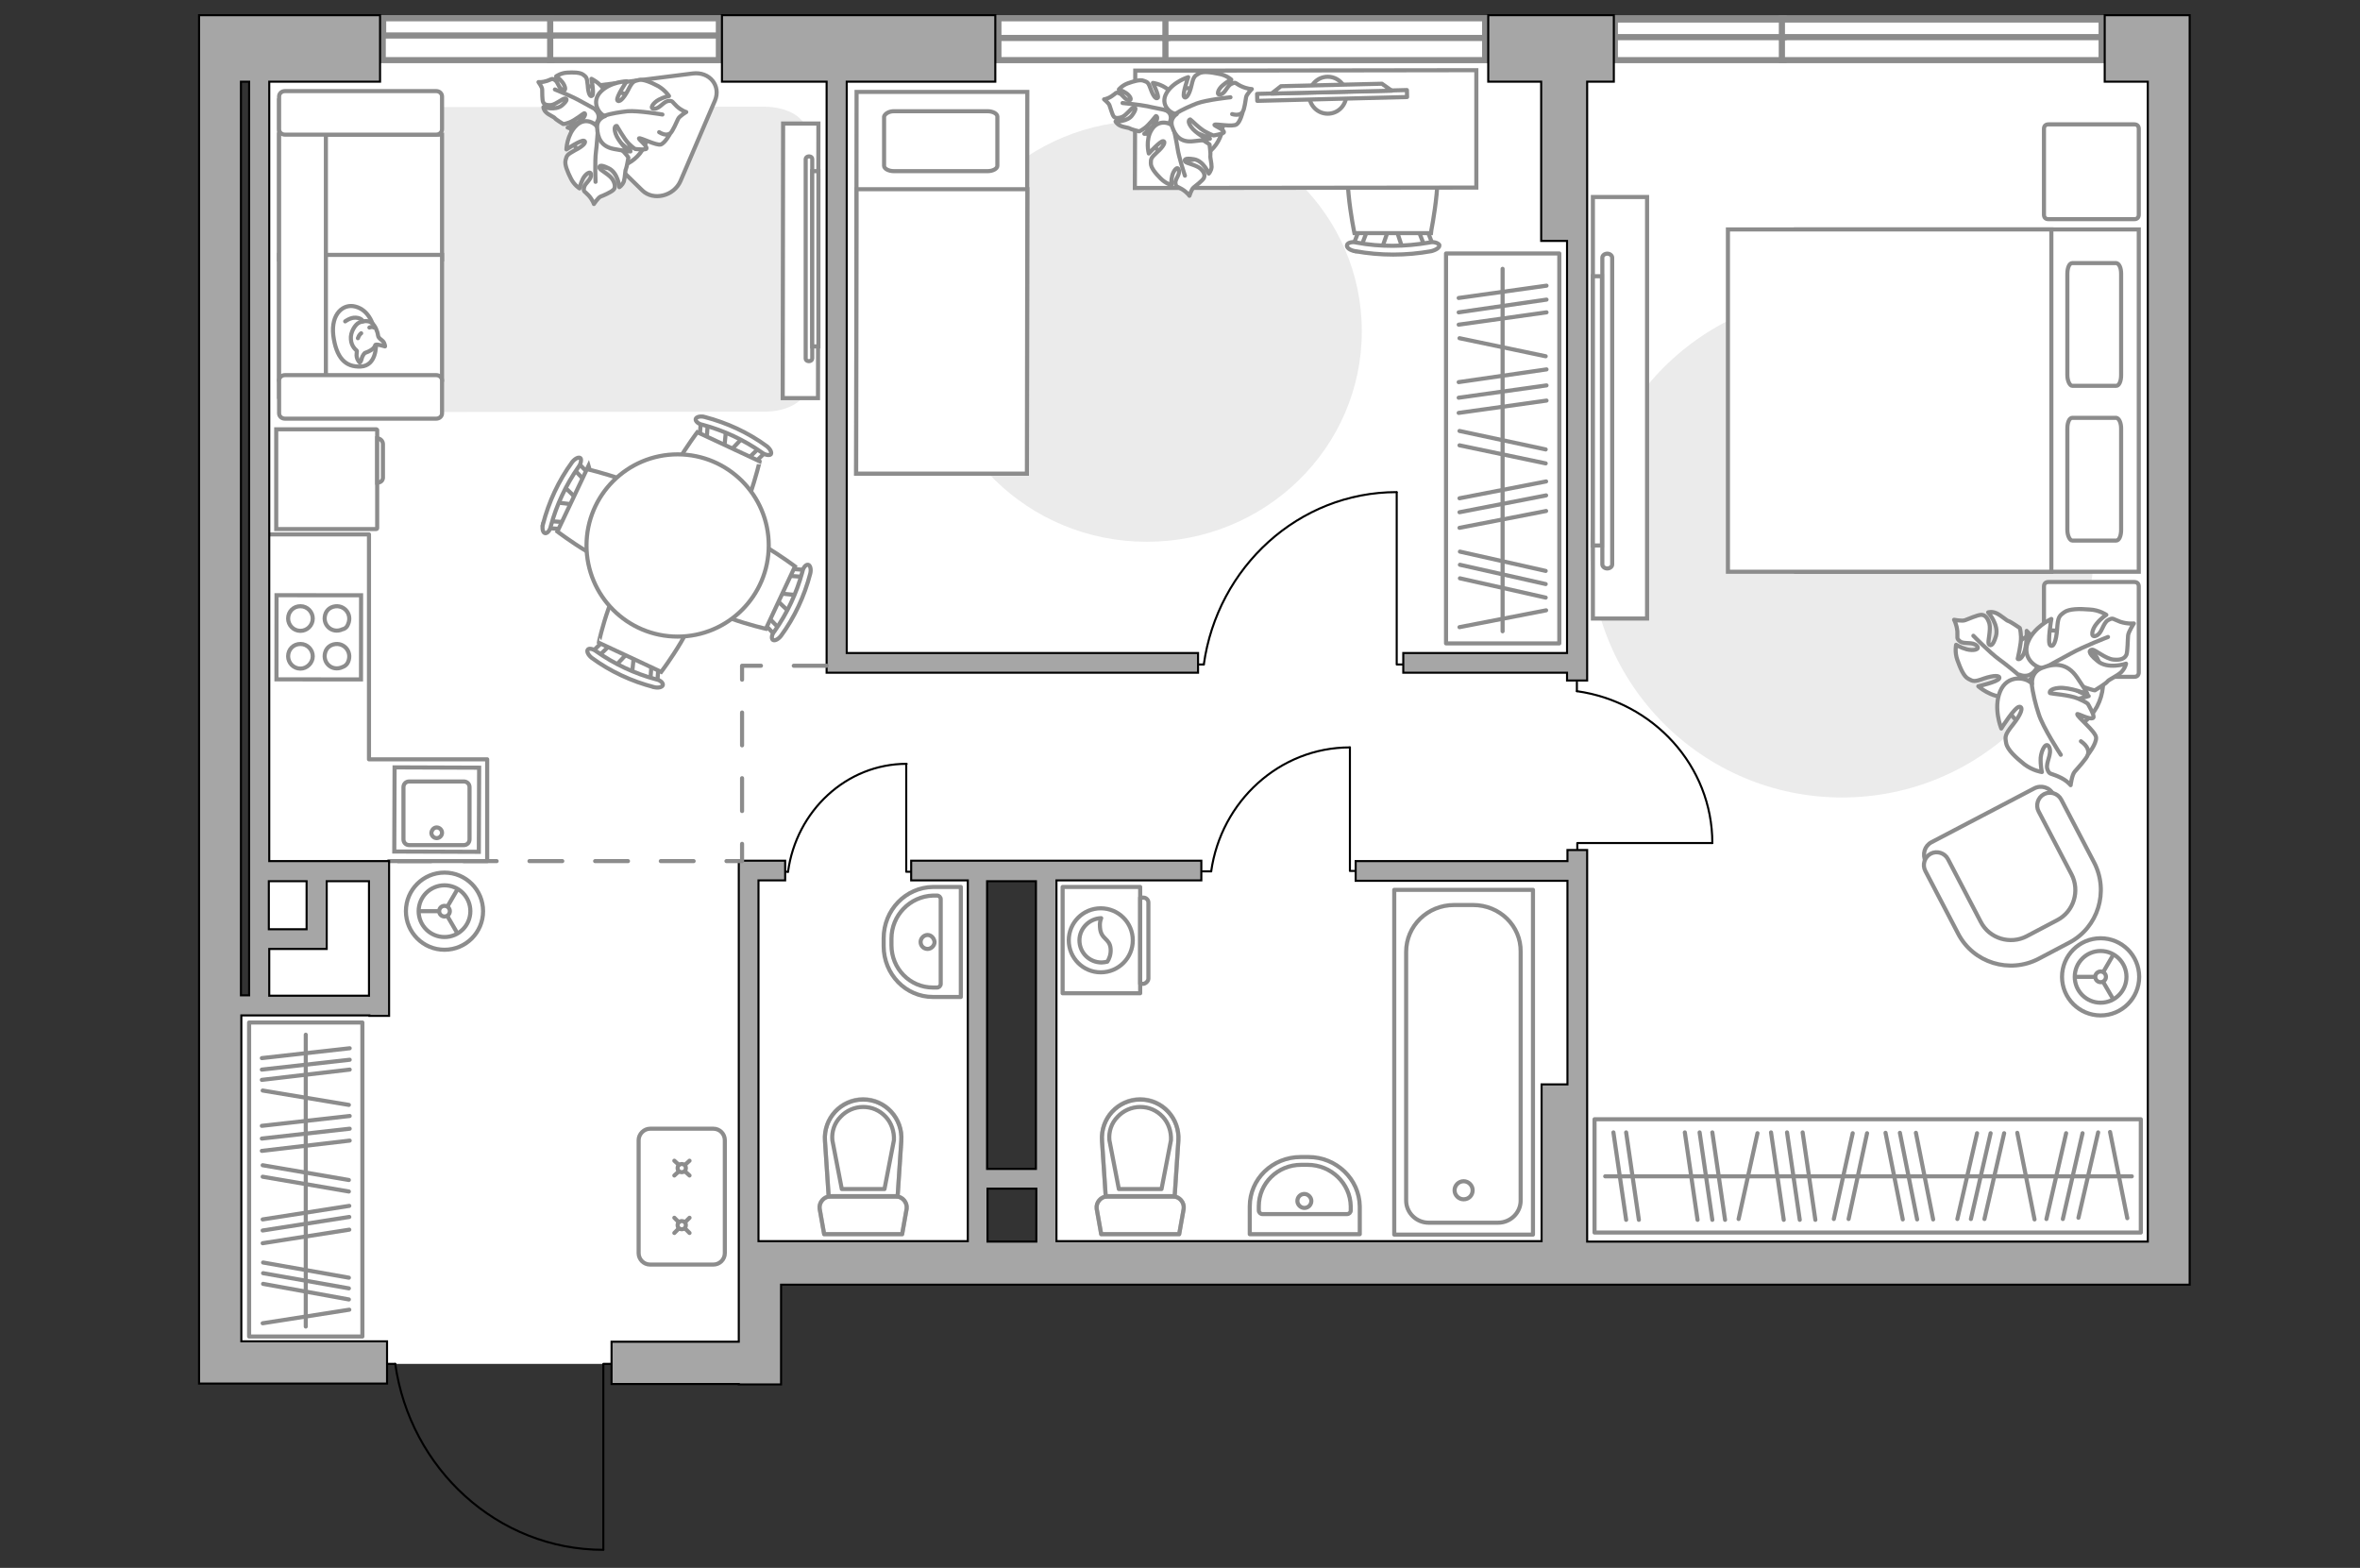 <?xml version="1.0" encoding="utf-8"?>
<!-- Generator: Adobe Illustrator 28.0.0, SVG Export Plug-In . SVG Version: 6.00 Build 0)  -->
<svg version="1.1" xmlns="http://www.w3.org/2000/svg" xmlns:xlink="http://www.w3.org/1999/xlink" x="0px" y="0px"
	 viewBox="0 0 575 382" style="enable-background:new 0 0 575 382;" xml:space="preserve">
<rect x="0" y="0" width="575" height="382" fill="#333333" stroke="none"/>
<style type="text/css">
	.st0{fill:#FFFFFF;}
	.st1{fill:#8C8C8C;}
	.st2{fill:none;stroke:#8C8C8C;stroke-linecap:round;stroke-linejoin:round;stroke-miterlimit:10;}
	.st3{fill:none;stroke:#000000;stroke-width:0.5;stroke-linecap:round;stroke-linejoin:round;stroke-miterlimit:10;}
	.st4{fill:#FFFFFF;stroke:#8C8C8C;stroke-miterlimit:10;}
	.st5{fill:#FFFFFF;stroke:#8C8C8C;stroke-linecap:round;stroke-miterlimit:10;}
	.st6{fill:#EBEBEB;}
	.st7{fill:#FFFFFF;stroke:#8C8C8C;stroke-linecap:round;stroke-linejoin:round;stroke-miterlimit:10;}
	
		.st8{fill-rule:evenodd;clip-rule:evenodd;fill:none;stroke:#8C8C8C;stroke-linecap:round;stroke-linejoin:round;stroke-miterlimit:10;}
	.st9{opacity:0.5;}
	.st10{fill:#A6A6A6;stroke:#000000;stroke-width:0.5;stroke-miterlimit:10;}
	.st11{fill:none;stroke:#8C8C8C;stroke-linecap:round;stroke-linejoin:round;stroke-miterlimit:10;stroke-dasharray:8;}
</style>
<g id="bg_1_">
	<polygon class="st0" points="527.9,11.8 527.9,310.1 254.9,310.1 254.9,212.3 237.6,212.3 237.6,307.7 185.1,307.7 185.1,332.3 
		53.5,332.3 53.5,245.2 92.3,245.2 92.3,213.8 63.5,213.8 63.5,11.8 	"/>
	
		<rect x="59.9" y="202.7" transform="matrix(-1.297266e-10 1 -1 -1.297266e-10 316.983 139.601)" class="st0" width="57.5" height="51.1"/>
</g>
<g id="windows_1_">
	<g>
		<rect x="93.3" y="4.5" class="st0" width="41.1" height="10.2"/>
		<path class="st1" d="M133.6,5.2v8.7H94V5.2H133.6 M135.1,3.7H92.5v11.7h42.6V3.7L135.1,3.7z"/>
	</g>
	<g>
		<rect x="134" y="4.5" class="st0" width="41.1" height="10.2"/>
		<path class="st1" d="M174.4,5.2v8.7h-39.6V5.2H174.4 M175.9,3.7h-42.6v11.7h42.6V3.7L175.9,3.7z"/>
	</g>
	<g>
		<rect x="93.3" y="4.5" class="st0" width="41.1" height="4.2"/>
		<path class="st1" d="M133.7,5.2v2.7H94.1V5.2H133.7 M135.2,3.7H92.6v5.7h42.6V3.7L135.2,3.7z"/>
	</g>
	<g>
		<rect x="134.1" y="4.5" class="st0" width="41.1" height="4.2"/>
		<path class="st1" d="M174.4,5.2v2.7h-39.6V5.2H174.4 M175.9,3.7h-42.6v5.7h42.6V3.7L175.9,3.7z"/>
	</g>
	<g>
		<rect x="243.3" y="4.5" class="st0" width="41.1" height="10.2"/>
		<path class="st1" d="M283.6,5.2v8.7H244V5.2H283.6 M285.1,3.7h-42.6v11.7h42.6V3.7L285.1,3.7z"/>
	</g>
	<g>
		<rect x="284" y="4.5" class="st0" width="77.9" height="10.2"/>
		<path class="st1" d="M361.1,5.2v8.7h-76.4V5.2H361.1 M362.6,3.7h-79.4v11.7h79.4V3.7L362.6,3.7z"/>
	</g>
	<g>
		<rect x="243.3" y="4.5" class="st0" width="41.1" height="4.8"/>
		<path class="st1" d="M283.6,5.2v3.3H244V5.2H283.6 M285.1,3.7h-42.6v6.3h42.6V3.7L285.1,3.7z"/>
	</g>
	<g>
		<rect x="284" y="4.5" class="st0" width="77.9" height="4.8"/>
		<path class="st1" d="M361.1,5.2v3.3h-76.4V5.2H361.1 M362.6,3.7h-79.4v6.3h79.4V3.7L362.6,3.7z"/>
	</g>
	<g>
		<rect x="393.4" y="4.5" class="st0" width="41.1" height="10.2"/>
		<path class="st1" d="M433.8,5.2v8.7h-39.6V5.2H433.8 M435.3,3.7h-42.6v11.7h42.6V3.7L435.3,3.7z"/>
	</g>
	<g>
		<rect x="434.1" y="4.5" class="st0" width="77.9" height="10.2"/>
		<path class="st1" d="M511.3,5.2v8.7h-76.4V5.2H511.3 M512.8,3.7h-79.4v11.7h79.4V3.7L512.8,3.7z"/>
	</g>
	<g>
		<rect x="393.5" y="4.7" class="st0" width="41.1" height="4.3"/>
		<path class="st1" d="M433.8,5.5v2.8h-39.6V5.5H433.8 M435.3,4h-42.6v5.8h42.6V4L435.3,4z"/>
	</g>
	<g>
		<rect x="434.2" y="4.7" class="st0" width="77.9" height="4.3"/>
		<path class="st1" d="M511.3,5.5v2.8h-76.4V5.5H511.3 M512.8,4h-79.4v5.8h79.4V4L512.8,4z"/>
	</g>
</g>
<g id="furniture_1_">
	<g>
		
			<rect x="36.3" y="273.6" transform="matrix(-1.836970e-16 1 -1 -1.836970e-16 361.893 212.828)" class="st2" width="76.5" height="27.6"/>
		<line class="st2" x1="85.2" y1="271.9" x2="63.8" y2="274.3"/>
		<line class="st2" x1="85.2" y1="260.6" x2="63.8" y2="263.1"/>
		<line class="st2" x1="85.2" y1="258.2" x2="63.8" y2="260.6"/>
		<line class="st2" x1="85.2" y1="255.4" x2="63.8" y2="257.8"/>
		<line class="st2" x1="85.2" y1="275" x2="63.8" y2="277.4"/>
		<line class="st2" x1="85" y1="311.3" x2="64.1" y2="307.6"/>
		<line class="st2" x1="85" y1="313.9" x2="64.1" y2="310.2"/>
		<line class="st2" x1="85" y1="316.6" x2="64.1" y2="312.8"/>
		<line class="st2" x1="85.2" y1="277.9" x2="63.8" y2="280.4"/>
		<line class="st2" x1="85" y1="287.5" x2="64" y2="283.9"/>
		<line class="st2" x1="85" y1="269.2" x2="64" y2="265.7"/>
		<line class="st2" x1="85" y1="290.3" x2="64" y2="286.7"/>
		<line class="st2" x1="85.1" y1="293.8" x2="64" y2="297.1"/>
		<line class="st2" x1="85.1" y1="299.6" x2="64" y2="302.9"/>
		<line class="st2" x1="85.1" y1="319.1" x2="64" y2="322.4"/>
		<line class="st2" x1="85.1" y1="296.5" x2="64" y2="299.8"/>
		<line class="st2" x1="74.5" y1="252.1" x2="74.5" y2="323.2"/>
	</g>
	<g>
		
			<rect x="318.6" y="95.5" transform="matrix(-1.836970e-16 1 -1 -1.836970e-16 475.417 -256.843)" class="st2" width="95" height="27.6"/>
		<line class="st2" x1="376.8" y1="90" x2="355.4" y2="93.1"/>
		<line class="st2" x1="376.8" y1="76.1" x2="355.4" y2="79.1"/>
		<line class="st2" x1="376.8" y1="73" x2="355.4" y2="76.1"/>
		<line class="st2" x1="376.8" y1="69.6" x2="355.4" y2="72.6"/>
		<line class="st2" x1="376.8" y1="93.9" x2="355.4" y2="96.9"/>
		<line class="st2" x1="376.6" y1="139.1" x2="355.7" y2="134.4"/>
		<line class="st2" x1="376.6" y1="142.3" x2="355.7" y2="137.6"/>
		<line class="st2" x1="376.6" y1="145.6" x2="355.7" y2="140.9"/>
		<line class="st2" x1="376.8" y1="97.6" x2="355.4" y2="100.6"/>
		<line class="st2" x1="376.6" y1="109.5" x2="355.6" y2="105"/>
		<line class="st2" x1="376.6" y1="86.8" x2="355.6" y2="82.4"/>
		<line class="st2" x1="376.6" y1="112.9" x2="355.6" y2="108.5"/>
		<line class="st2" x1="376.7" y1="117.3" x2="355.6" y2="121.4"/>
		<line class="st2" x1="376.7" y1="124.5" x2="355.6" y2="128.6"/>
		<line class="st2" x1="376.7" y1="148.7" x2="355.6" y2="152.8"/>
		<line class="st2" x1="376.7" y1="120.7" x2="355.6" y2="124.8"/>
		<line class="st2" x1="366.1" y1="65.5" x2="366.1" y2="153.8"/>
	</g>
	<g>
		<rect x="388.5" y="272.7" class="st2" width="133.1" height="27.6"/>
		<line class="st2" x1="431.5" y1="275.9" x2="434.6" y2="297.2"/>
		<line class="st2" x1="417.2" y1="275.9" x2="420.3" y2="297.2"/>
		<line class="st2" x1="414.1" y1="275.9" x2="417.2" y2="297.2"/>
		<line class="st2" x1="410.5" y1="275.9" x2="413.6" y2="297.2"/>
		<line class="st2" x1="393.1" y1="275.9" x2="396.2" y2="297.2"/>
		<line class="st2" x1="396.2" y1="275.9" x2="399.3" y2="297.2"/>
		<line class="st2" x1="435.4" y1="275.9" x2="438.5" y2="297.2"/>
		<line class="st2" x1="481.7" y1="276.1" x2="476.9" y2="297"/>
		<line class="st2" x1="503.4" y1="276.1" x2="498.6" y2="297"/>
		<line class="st2" x1="507.4" y1="276.1" x2="502.6" y2="297"/>
		<line class="st2" x1="511.2" y1="275.9" x2="506.4" y2="296.7"/>
		<line class="st2" x1="485" y1="276.1" x2="480.2" y2="297"/>
		<line class="st2" x1="488.3" y1="276.1" x2="483.5" y2="297"/>
		<line class="st2" x1="439.2" y1="275.9" x2="442.3" y2="297.2"/>
		<line class="st2" x1="451.4" y1="276.1" x2="446.8" y2="297"/>
		<line class="st2" x1="428.2" y1="276.1" x2="423.6" y2="297"/>
		<line class="st2" x1="454.9" y1="276.1" x2="450.4" y2="297"/>
		<line class="st2" x1="459.4" y1="276" x2="463.6" y2="297.1"/>
		<line class="st2" x1="466.8" y1="276" x2="471" y2="297.1"/>
		<line class="st2" x1="491.5" y1="276" x2="495.7" y2="297.1"/>
		<line class="st2" x1="462.9" y1="276" x2="467.1" y2="297.1"/>
		<line class="st2" x1="514.1" y1="275.8" x2="518.3" y2="296.8"/>
		<line class="st2" x1="391.1" y1="286.6" x2="519.4" y2="286.6"/>
	</g>
	<g id="Group_34_00000046333722999644475580000000469354095871318182_">
		<path id="Vector_158_00000031176097048297340440000001783539368631870861_" class="st3" d="M340.3,120v41.9h1.8"/>
		<path id="Vector_159_00000165952978755226110250000008040996994954204579_" class="st3" d="M290.4,161.9h2.9"/>
		<path id="Vector_160_00000065757378378806932670000014431741097193360571_" class="st3" d="M293.3,161.9c3.3-23.7,23.1-42,47-42"
			/>
	</g>
	<g id="Group_34_00000020399162075605138760000016597672300537748915_">
		<path id="Vector_158_00000129206610261113038340000001454704692240915072_" class="st3" d="M220.8,186.2v26.2h1.1"/>
		<path id="Vector_159_00000018946767801359366910000016412810305823320241_" class="st3" d="M190.2,212.4h1.8"/>
		<path id="Vector_160_00000181087126486179569950000000332176317721504910_" class="st3" d="M192,212.4c2-14.8,14.2-26.3,28.9-26.3
			"/>
	</g>
	<g id="Group_34_00000164491065470694561070000010557611295215536799_">
		<path id="Vector_158_00000014599690014137128410000012892905356745475252_" class="st3" d="M328.9,182.1v30.1h1.3"/>
		<path id="Vector_159_00000120537850947742516640000007977349134944775604_" class="st3" d="M293,212.3h2.1"/>
		<path id="Vector_160_00000080925527389993547860000011457444404712863665_" class="st3" d="M295.1,212.3
			c2.4-17,16.6-30.2,33.8-30.2"/>
	</g>
	<g>
		<path class="st4" d="M158.4,275h15.4c1.6,0,2.8,1.3,2.8,2.8v27.5c0,1.6-1.3,2.8-2.8,2.8h-15.4c-1.6,0-2.8-1.3-2.8-2.8v-27.5
			C155.6,276.3,156.9,275,158.4,275z"/>
		<g>
			<g>
				<line class="st5" x1="168" y1="300.4" x2="166.9" y2="299.3"/>
				<circle class="st5" cx="166.1" cy="298.5" r="1"/>
				<line class="st5" x1="165.4" y1="297.8" x2="164.3" y2="296.7"/>
				<line class="st5" x1="168" y1="296.7" x2="166.9" y2="297.8"/>
				<line class="st5" x1="165.4" y1="299.3" x2="164.3" y2="300.4"/>
			</g>
			<g>
				<line class="st5" x1="168" y1="286.4" x2="166.9" y2="285.4"/>
				<circle class="st5" cx="166.1" cy="284.6" r="1"/>
				<line class="st5" x1="165.4" y1="283.8" x2="164.3" y2="282.8"/>
				<line class="st5" x1="168" y1="282.8" x2="166.9" y2="283.8"/>
				<line class="st5" x1="165.4" y1="285.4" x2="164.3" y2="286.4"/>
			</g>
		</g>
	</g>
	<path id="Vector_84_00000088831933179712527990000007462219112107832490_" class="st6" d="M85.6,94.4l-0.1-62.3c0-3.3,4.5-6,10.2-6
		l90.5-0.1c5.7,0,10.2,2.7,10.2,6l0.1,62.3c0,3.3-4.5,6-10.2,6l-90.5,0.1C90,100.1,85.6,97.6,85.6,94.4z"/>
	<path class="st7" d="M165.8,44.1l8.4-19.6c1.5-3.6-1.3-7.1-5.4-6.6l-25.3,3.2c-4.6,0.6-7,5.8-3.9,8.8l16.9,16.5
		C159.2,49,164.2,47.8,165.8,44.1z"/>
	<g>
		<path id="Vector_60_00000078036367871536803180000000569932040321707924_" class="st4" d="M141.2,25.7c-3.2,4.1-2.5,10,1.5,13.2
			c4.1,3.2,10,2.5,13.2-1.5c3.2-4.1,2.5-10-1.5-13.2C150.4,21,144.4,21.6,141.2,25.7z"/>
		<path class="st7" d="M145.1,26.8c0,0,1.3,1.1,0.5,2.7c-0.8,1.6-2.1,3-4.6,2.3c-2.6-0.6-2.7-0.7-2.7-0.7s2.6-1,3.6-2.1
			c1-1.1,0.6-1.5,0.4-1.4c-0.1,0-2.2,1.7-3.5,2.2c-1.3,0.5-1.6,0.4-1.6,0.4s-1.8-1.1-2-1.4c-0.2-0.3-1.5-0.8-2.1-1.4
			c-0.7-0.6-0.7-1.3-0.7-1.3s2.9,0.9,4.5-0.4c1.6-1.4,1.2-1.7,0.7-1.7c-0.5,0-2.1,1.4-3.3,1.6c-1.2,0.1-1.8-0.2-2-0.8
			c-0.2-0.5-0.2-2.4-0.2-3c0-0.6-0.9-1.8-0.9-1.8s0.9,0.1,2.1-0.3c1.2-0.4,1.1-0.7,1.9-0.2c0.8,0.5,0.9,2,1.9,2.4
			c1,0.4,0.6-1-0.1-1.9c-0.7-0.9-1.5-1.4-1.5-1.4s1.1-0.8,2.6-0.9c1.5-0.1,3.2-0.1,4,0.5c0.8,0.6,0.9,0.7,1.1,2.6
			c0.1,1.9,0.6,3,1.1,2.5c0.5-0.4-0.2-4.1-0.2-4.1s2.8,1.3,3.7,3.8C148.6,25.3,146.4,26.9,145.1,26.8z"/>
		<path class="st2" d="M135.2,21.8c0,0,4,1.6,5.8,2.6c1.1,0.6,3.3,1.8,4.2,2.3c1.3,0.7,2.3,1.8,3.1,3.1"/>
		<path class="st7" d="M145.8,31.5c0,0,0.5-1.9,2.7-1.7c2.2,0.1,4.1,0.8,4.6,3.9c0.5,3,0.5,3.2,0.5,3.2s-2.3-2.3-3.9-2.9
			c-1.6-0.6-1.8,0.1-1.7,0.2c0.1,0.1,2.8,1.6,3.9,2.7c1.1,1.2,1.2,1.5,1.2,1.5s-0.4,2.4-0.6,2.8c-0.2,0.3-0.2,2-0.5,3
			c-0.4,1-1.1,1.4-1.1,1.4s-0.3-3.5-2.6-4.6c-2.2-1.1-2.4-0.5-2.2,0c0.2,0.5,2.5,1.6,3.2,2.8s0.6,2.1,0.1,2.5
			c-0.5,0.5-2.5,1.4-3.1,1.6c-0.6,0.3-1.6,1.8-1.6,1.8s-0.3-1-1.3-2.1c-1-1.1-1.3-0.8-1.1-1.9c0.2-1.1,1.8-1.9,1.7-3.1
			c0-1.2-1.4-0.2-2,1c-0.6,1.2-0.8,2.3-0.8,2.3s-1.3-0.8-2.1-2.4c-0.8-1.6-1.6-3.4-1.3-4.5c0.3-1.1,0.3-1.3,2.3-2.4
			c2-1,2.9-2,2.2-2.3c-0.7-0.3-4.3,2.1-4.3,2.1s0.1-3.6,2.4-5.8C142.6,28.4,145.3,30,145.8,31.5z"/>
		<path class="st2" d="M145.1,44.3c0,0-0.2-5,0.1-7.3c0.2-1.5,0.4-4.4,0.5-5.6c0.2-1.7,0.8-3.3,1.9-4.7"/>
		<g>
			<path class="st7" d="M160.6,32.2c1.3,0.8,2.2,0.7,2.8,0.2c0.5-0.5,1.5-2.7,1.8-3.4c0.3-0.7,2-1.7,2-1.7s-1.1-0.3-2.3-1.4
				c-1.2-1.1-0.9-1.4-2.1-1.3c-1.2,0.2-2.1,1.9-3.4,1.9c-1.3,0-0.2-1.5,1.1-2.2c1.3-0.7,2.5-0.9,2.5-0.9s-0.9-1.4-2.6-2.4
				c-1.7-0.9-3.7-1.8-4.8-1.5c-1.2,0.3-1.5,0.3-2.6,2.5c-1.1,2.1-2.2,3.1-2.6,2.4c-0.3-0.8,2.3-4.6,2.3-4.6s-3.9,0.1-6.3,2.5
				c-2.4,2.4-0.6,5.4,1,6c0,0-2.1,0.6-1.9,2.9c0.1,2.3,0.9,4.5,4.1,5.1c3.3,0.6,3.5,0.6,3.5,0.6s-2.5-2.5-3.1-4.3
				c-0.6-1.8,0.1-2,0.3-1.9c0.1,0.1,1.7,3.1,2.9,4.3c1.2,1.2,1.6,1.3,1.6,1.3s2.6,0.3,2.7-0.1c0.2-0.7-2-2.3-1.8-2.5
				c0.4-0.2,4.2,1.8,5.3,1.5c1.1-0.4,2.3-2.7,2.3-2.7"/>
			<path class="st2" d="M161.4,27.9c0,0-5.9-1-8.5-0.8c-1.6,0.2-4,0.5-5.6,1.1"/>
		</g>
	</g>
	<g>
		<path id="Vector_55_00000155111000146401829730000008262475608242782355_" class="st4" d="M68,32.8v30.4h39.7V32.8H68z"/>
		<path id="Vector_56_00000039129375790512487850000014040832493583638682_" class="st4" d="M68,62.1v30.4h39.7V62.1H68z"/>
		<path id="Vector_57_00000042716019608012891560000006882711644414526632_" class="st4" d="M79.4,27.5L68,24.6v72.1h11.4V27.5z"/>
		<path id="Vector_58_00000172430717308760612040000014477306896041752255_" class="st4" d="M69.4,32.8h36.9c0.8,0,1.4-0.6,1.4-1.3
			v-8c0-0.7-0.6-1.3-1.4-1.3H69.4c-0.8,0-1.4,0.6-1.4,1.3v8C68,32.2,68.6,32.8,69.4,32.8z"/>
		<path id="Vector_59_00000160893145141278867900000007412964688026153387_" class="st4" d="M69.4,102h36.9c0.8,0,1.4-0.6,1.4-1.3
			v-8c0-0.7-0.6-1.3-1.4-1.3H69.4c-0.8,0-1.4,0.6-1.4,1.3v8C68,101.4,68.6,102,69.4,102z"/>
		<g>
			<path class="st7" d="M91.6,84c0,0,0.2,5.1-3.7,5.3c-3.8,0.2-6-2.2-6.7-7.6c-0.6-5.3,2.5-7.8,5.4-7C89.7,75.5,91.6,78.9,91.6,84z"
				/>
			<path class="st7" d="M88.9,86c0,0-0.6,0.5-0.8,1.5c-0.3,1-0.5,0.8-0.5,0.8s-0.9-0.9-0.7-2.2c0.1-0.7,0-0.7,0-0.7
				s-1.3-0.9-1.4-2.7c-0.2-1.8,1.1-3.7,2-4.1c0.9-0.4,2.3-0.6,3.1,0.1c0.8,0.6,1.4,2.1,1.5,3c0.1,0.9,1.2,1.1,1.5,1.9
				c0.3,0.8,0.2,0.8,0.2,0.8s-1.9-0.6-2.3-0.4C91.3,84.1,91.5,85.1,88.9,86z"/>
			<path class="st7" d="M88,81.2c0,0-0.5,0.3-0.8,1.2"/>
			<path class="st7" d="M90,79.8c0,0,0.6-0.3,1.1,0"/>
			<path class="st2" d="M88.4,78.3c0,0-0.2-0.8-1.7-0.9c-1.3-0.1-2.6,0.9-2.6,0.9"/>
		</g>
	</g>
	<path id="Vector_00000137840261686199657970000008607264349889609117_" class="st6" d="M448.8,194.3c-33.9,0-61.4-27.5-61.4-61.4
		s27.5-61.4,61.4-61.4s61.4,27.5,61.4,61.4S482.7,194.3,448.8,194.3z"/>
	<g>
		<g>
			<path id="Vector_98_00000034074230828179482600000000492218884558700465_" class="st4" d="M437.6,139.3V55.9h83.5v83.4H437.6z"/>
			<path id="Vector_99_00000093149163174834161900000009476576552438325175_" class="st4" d="M421,55.9v83.4h78.8V65.8v-9.9h-10.7
				H421z"/>
			<path id="Vector_100_00000063634576484855134320000007788468822570885765_" class="st2" d="M516.8,104.4v24.7
				c0,1.5-0.5,2.6-1.2,2.6h-10.7c-0.6,0-1.2-1.2-1.2-2.6v-24.7c0-1.5,0.5-2.6,1.2-2.6h10.7C516.3,101.9,516.8,103,516.8,104.4z"/>
			<path id="Vector_101_00000114075764920709737610000016064604905081575095_" class="st2" d="M516.8,66.7v24.7
				c0,1.5-0.5,2.6-1.2,2.6h-10.7c-0.6,0-1.2-1.2-1.2-2.6V66.7c0-1.5,0.5-2.6,1.2-2.6h10.7C516.3,64.2,516.8,65.2,516.8,66.7z"/>
		</g>
		<path id="Vector_5_00000039128528177592581130000017471256498273666235_" class="st7" d="M499.1,30.3H520c0.7,0,1.1,0.4,1.1,1.1
			v20.9c0,0.7-0.4,1.1-1.1,1.1h-20.9c-0.7,0-1.1-0.4-1.1-1.1V31.4C498,30.7,498.4,30.3,499.1,30.3z"/>
		<path id="Vector_5_00000169549982307329517030000010813976080306497981_" class="st7" d="M499.1,141.8H520c0.7,0,1.1,0.4,1.1,1.1
			v20.9c0,0.7-0.4,1.1-1.1,1.1h-20.9c-0.7,0-1.1-0.4-1.1-1.1v-20.9C498,142.2,498.4,141.8,499.1,141.8z"/>
	</g>
	<g>
		<path id="Vector_60_00000082362076946230347920000017776329120405692820_" class="st4" d="M488.7,160.2c3.3-6.1,10.9-8.4,17.1-5.1
			c6.1,3.3,8.4,10.9,5.1,17.1c-3.3,6.1-10.9,8.4-17.1,5.1C487.7,174,485.4,166.3,488.7,160.2z"/>
		<path class="st7" d="M492.1,164.4c0,0,2,1,3.6-0.9c1.6-1.9,2.6-4.1,0.4-6.9c-2.1-2.8-2.3-2.9-2.3-2.9s0.1,3.7-0.7,5.5
			c-0.8,1.8-1.5,1.4-1.5,1.3c0-0.2,0.9-3.6,0.8-5.4c-0.1-1.8-0.3-2.1-0.3-2.1s-2.3-1.6-2.8-1.7c-0.4-0.1-1.8-1.4-2.9-1.9
			c-1.1-0.5-2-0.2-2-0.2s2.7,3,1.9,5.8c-0.8,2.7-1.5,2.4-1.8,1.8c-0.2-0.6,0.6-3.3,0.2-4.9c-0.5-1.6-1.2-2.1-2-2.1s-3.1,1-3.9,1.3
			c-0.7,0.3-2.7-0.1-2.7-0.1s0.6,1,0.8,2.8c0.1,1.7-0.3,1.7,0.7,2.5c1,0.7,3,0,4,1c1,1-0.9,1.3-2.4,0.9c-1.5-0.4-2.6-1.1-2.6-1.1
			s-0.4,1.7,0.3,3.7c0.7,1.9,1.5,4,2.7,4.6c1.1,0.6,1.4,0.8,3.8-0.1c2.4-0.8,4-0.8,3.7,0c-0.3,0.8-5.1,1.9-5.1,1.9s3.1,2.8,6.7,2.6
			C492.1,169.6,492.9,166,492.1,164.4z"/>
		<path class="st2" d="M480.8,154.9c0,0,4,4.1,6.2,5.7c1.4,1,4,3.1,5,4c1.6,1.2,3.4,1.9,5.4,2.2"/>
		<path class="st7" d="M498.2,162.8c0,0-2,1.7-0.7,4.2c1.3,2.6,3.2,4.6,7.2,3.7c4-1,4.2-1.1,4.2-1.1s-4-1.6-5.6-3.3
			c-1.6-1.7-0.9-2.3-0.7-2.2c0.2,0,3.4,2.7,5.4,3.4c2,0.7,2.4,0.7,2.4,0.7s2.8-1.7,3.1-2.2c0.3-0.4,2.3-1.3,3.3-2.2
			c1-1,1.2-2.1,1.2-2.1s-4.5,1.5-7-0.7c-2.6-2.1-1.9-2.7-1.2-2.7c0.7,0,3.2,2.2,5.1,2.4c1.9,0.2,2.8-0.3,3.2-1.2
			c0.3-0.8,0.3-3.8,0.4-4.7s1.4-2.9,1.4-2.9s-1.4,0.2-3.3-0.4c-1.9-0.7-1.7-1.1-3-0.4c-1.3,0.8-1.4,3.2-2.9,3.8
			c-1.5,0.6-1-1.6,0.1-2.9c1.1-1.4,2.4-2.2,2.4-2.2s-1.7-1.2-4.1-1.3c-2.4-0.2-5-0.2-6.2,0.7c-1.2,0.9-1.5,1.1-1.7,4.1
			c-0.2,2.9-0.9,4.6-1.7,3.9c-0.7-0.7,0.3-6.4,0.3-6.4s-4.4,2-5.8,5.9C492.7,160.5,496.2,163,498.2,162.8z"/>
		<path class="st2" d="M513.6,155.2c0,0-6.2,2.4-9,4c-1.8,1-5.2,2.8-6.6,3.6c-2,1.1-3.7,2.8-4.8,4.8"/>
		<g>
			<path class="st7" d="M507,180.6c1.7,1.2,2,2.4,1.7,3.3c-0.3,0.9-2.5,3.3-3.2,4.1c-0.7,0.8-1,3.3-1,3.3s-0.9-1.2-3-2.1
				c-2-0.9-2.2-0.4-2.7-1.9c-0.4-1.5,1.2-3.6,0.5-5.2c-0.7-1.6-1.9,0.5-2.1,2.5c-0.1,1.9,0.3,3.5,0.3,3.5s-2.2-0.3-4.3-1.9
				c-2-1.6-4.1-3.5-4.4-5.1c-0.3-1.6-0.4-2,1.6-4.5c2-2.5,2.7-4.4,1.6-4.4c-1.1,0-4.4,5.3-4.4,5.3s-2-4.9-0.3-9
				c1.7-4.2,6.3-3.6,7.8-1.9c0,0-0.4-2.8,2.5-3.9c2.9-1.1,6-1.3,8.5,2.4s2.5,4,2.5,4s-4.4-1.7-6.9-1.5c-2.5,0.2-2.4,1.2-2.2,1.3
				c0.2,0.1,4.7,0.4,6.8,1.3c2.1,0.9,2.4,1.3,2.4,1.3s1.8,3,1.3,3.4c-0.8,0.6-3.9-1.2-3.9-0.9c-0.1,0.6,4.5,4.2,4.6,5.7
				c0.1,1.6-2.1,4.3-2.1,4.3"/>
			<path class="st2" d="M502.1,183.9c0,0-4.4-6.7-5.4-10c-0.7-2.1-1.5-5.2-1.7-7.5"/>
		</g>
	</g>
	<g>
		<path id="Vector_93_00000152978608070495793650000002266419725816848807_" class="st4" d="M388.1,150.7V48h13.2l0,102.7H388.1z"/>
		<g>
			<g>
				<path class="st4" d="M390.4,137.5c0,0.5,0.5,1,1.2,1c0.6,0,1.2-0.4,1.2-1l0-74.7c0-0.5-0.5-1-1.2-1c-0.6,0-1.2,0.4-1.2,1
					L390.4,137.5z"/>
				<rect x="388.1" y="67.3" class="st4" width="2.2" height="65.6"/>
			</g>
		</g>
	</g>
	<g>
		<path id="Vector_93_00000079450245446789644170000005605351774052645003_" class="st4" d="M199.4,30.1L199.3,97l-8.6,0l0.1-66.9
			L199.4,30.1z"/>
		<g>
			<g>
				<path class="st4" d="M197.9,38.7c0-0.3-0.3-0.6-0.8-0.6c-0.4,0-0.8,0.3-0.8,0.6l0,48.7c0,0.3,0.3,0.6,0.8,0.6
					c0.4,0,0.8-0.3,0.8-0.6L197.9,38.7z"/>
				<rect x="197.9" y="41.7" class="st4" width="1.5" height="42.7"/>
			</g>
		</g>
	</g>
	<g>
		<path id="Vector_37_00000137110791442687465600000006006408390605720235_" class="st4" d="M470.6,205.2l25-13.1
			c1.7-0.9,3.8-0.3,4.7,1.5l9.1,17.3c3.3,6.3,0.9,14.1-5.4,17.4l-8.3,4.4c-6.3,3.3-14.1,0.9-17.4-5.4l-9.1-17.3
			C468.3,208.1,468.9,206.1,470.6,205.2z"/>
		<path id="Vector_38_00000080165015677585261790000003576974880113776304_" class="st4" d="M470.4,208c1.5-0.8,3.4-0.2,4.2,1.3
			l8,15.3c2.1,4.1,7.2,5.6,11.2,3.5l7.4-3.9c4.1-2.1,5.6-7.2,3.5-11.2l-8-15.3c-0.8-1.5-0.2-3.4,1.3-4.2c1.5-0.8,3.4-0.2,4.2,1.3
			l8,15.3c3.7,7.1,1,15.9-6.1,19.6l-7.4,3.9c-7.1,3.7-15.9,1-19.6-6.1l-8-15.3C468.3,210.7,468.9,208.8,470.4,208z"/>
	</g>
	<g>
		<circle class="st4" cx="108.3" cy="222" r="9.4"/>
		<circle class="st4" cx="108.3" cy="222" r="6.3"/>
		<circle class="st4" cx="108.3" cy="222" r="1.3"/>
		<path class="st4" d="M108.3,222"/>
		<line class="st4" x1="107" y1="222" x2="102.1" y2="222"/>
		<line class="st4" x1="109" y1="223.2" x2="111.5" y2="227.5"/>
		<line class="st4" x1="109" y1="220.9" x2="111.5" y2="216.6"/>
	</g>
	<g>
		<circle class="st4" cx="511.8" cy="238" r="9.4"/>
		<circle class="st4" cx="511.8" cy="238" r="6.3"/>
		<circle class="st4" cx="511.8" cy="238" r="1.3"/>
		<path class="st4" d="M511.8,238"/>
		<line class="st4" x1="510.5" y1="238" x2="505.5" y2="238"/>
		<line class="st4" x1="512.4" y1="239.2" x2="514.9" y2="243.5"/>
		<line class="st4" x1="512.4" y1="236.9" x2="514.9" y2="232.6"/>
	</g>
	<g>
		<g id="Group_2_00000167355210595847459810000001600785355609913277_">
			<g id="Group_3_00000183938525544682663640000001642276984998278031_">
				<path id="Vector_10_00000004541042899778450120000008300096541444354435_" class="st4" d="M181,106.6l-3.4,3.6l-1.2-0.5l0.5-4.9
					L181,106.6z"/>
			</g>
			<g id="Group_4_00000085956587001749753730000011454349716783309236_">
				<path id="Vector_11_00000008867164533709585740000013310499101831093383_" class="st4" d="M171,107c-0.4-0.2-0.6-0.6-0.5-0.8
					l0.3-4.1c0-0.4,0.4-0.6,0.9-0.4c0.5,0.1,0.9,0.6,0.8,0.8l-0.3,4.1c0,0.4-0.4,0.6-0.9,0.4C171.1,107,171.1,107,171,107z"/>
			</g>
			<g id="Group_5_00000018951523944521756300000015412631616663194760_">
				<path id="Vector_12_00000060726636137784242400000010031714892186087077_" class="st4" d="M183,112.6c-0.1,0-0.1-0.1-0.2-0.1
					c-0.4-0.3-0.5-0.7-0.3-1l2.9-2.8c0.3-0.3,0.8-0.2,1.2,0.1c0.4,0.3,0.5,0.7,0.3,1l-2.9,2.8C183.9,112.8,183.4,112.8,183,112.6z"
					/>
			</g>
			<path id="Vector_13_00000009588003306580410820000017227110874997646000_" class="st4" d="M176.8,130.2
				c-3.9,1.4-13.8-3.2-15.2-7.1c-1.7-4.6,8.3-17.8,8.3-17.8l15.2,7.1C185.1,112.3,181.4,128.5,176.8,130.2z"/>
			<path id="Vector_14_00000039840216466791040430000004370946336366247351_" class="st4" d="M185.7,110.3
				c-4.4-3.1-9.3-5.4-14.5-6.8c-1.1-0.2-1.8-0.9-1.7-1.4c0.1-0.5,1.1-0.8,2.2-0.5c5.4,1.4,10.6,3.8,15.1,7.1c0.9,0.7,1.3,1.6,1,2
				C187.5,111,186.5,110.9,185.7,110.3z"/>
		</g>
		<g id="Group_2_00000123414367344913485330000001310812690148056729_">
			<g id="Group_3_00000139980229866495100950000012034853901088988301_">
				<path id="Vector_10_00000000921868067429251500000014461391120885250456_" class="st4" d="M149.9,162.3l3.4-3.6l1.2,0.5
					l-0.5,4.9L149.9,162.3z"/>
			</g>
			<g id="Group_4_00000034054277708429056280000011519058912071353989_">
				<path id="Vector_11_00000005226818744822290580000010618834677555036861_" class="st4" d="M159.9,162c0.4,0.2,0.6,0.6,0.5,0.8
					l-0.3,4.1c0,0.4-0.4,0.6-0.9,0.4c-0.5-0.1-0.9-0.6-0.8-0.8l0.3-4.1c0-0.4,0.4-0.6,0.9-0.4C159.8,161.9,159.9,161.9,159.9,162z"
					/>
			</g>
			<g id="Group_5_00000085247343961809699140000013723190915138131351_">
				<path id="Vector_12_00000070829826958823280990000015208722616547372939_" class="st4" d="M147.9,156.3c0.1,0,0.1,0.1,0.2,0.1
					c0.4,0.3,0.5,0.7,0.3,1l-2.9,2.8c-0.3,0.3-0.8,0.2-1.2-0.1c-0.4-0.3-0.5-0.7-0.3-1l2.9-2.8C147.1,156.2,147.5,156.2,147.9,156.3
					z"/>
			</g>
			<path id="Vector_13_00000090291129134994817290000001320949981977338264_" class="st4" d="M154.2,138.8
				c3.9-1.4,13.8,3.2,15.2,7.1c1.7,4.6-8.3,17.8-8.3,17.8l-15.2-7.1C145.8,156.6,149.5,140.5,154.2,138.8z"/>
			<path id="Vector_14_00000108286469267220137690000002485508144558306219_" class="st4" d="M145.3,158.7c4.4,3.1,9.3,5.4,14.5,6.8
				c1.1,0.2,1.8,0.9,1.7,1.4c-0.1,0.5-1.1,0.8-2.2,0.5c-5.4-1.4-10.6-3.8-15.1-7.1c-0.9-0.7-1.3-1.6-1-2
				C143.4,157.9,144.4,158,145.3,158.7z"/>
		</g>
		<g id="Group_2_00000135686169479828147450000014446914773887137205_">
			<g id="Group_3_00000181082590058630752280000002352387867117173381_">
				<path id="Vector_10_00000137110756140432170010000018245145576867048847_" class="st4" d="M192.3,149.1l-3.6-3.4l0.5-1.2
					l4.9,0.5L192.3,149.1z"/>
			</g>
			<g id="Group_4_00000021799723670626970730000001037622158233661324_">
				<path id="Vector_11_00000064320965709049459590000007719558179631228293_" class="st4" d="M191.9,139.1c0.2-0.4,0.6-0.6,0.8-0.5
					l4.1,0.3c0.4,0,0.6,0.4,0.4,0.9c-0.1,0.5-0.6,0.9-0.8,0.8l-4.1-0.3c-0.4,0-0.6-0.4-0.4-0.9C191.9,139.2,191.9,139.2,191.9,139.1
					z"/>
			</g>
			<g id="Group_5_00000053515382964977766680000003220979160623891880_">
				<path id="Vector_12_00000036970467163965997480000009584892989381004443_" class="st4" d="M186.3,151.1c0-0.1,0.1-0.1,0.1-0.2
					c0.3-0.4,0.7-0.5,1-0.3l2.8,2.9c0.3,0.3,0.2,0.8-0.1,1.2c-0.3,0.4-0.7,0.5-1,0.3l-2.8-2.9C186.2,152,186.1,151.5,186.3,151.1z"
					/>
			</g>
			<path id="Vector_13_00000132773075963859279170000005057004412114733749_" class="st4" d="M168.8,144.9
				c-1.4-3.9,3.2-13.8,7.1-15.2c4.6-1.7,17.8,8.3,17.8,8.3l-7.1,15.2C186.6,153.2,170.4,149.5,168.8,144.9z"/>
			<path id="Vector_14_00000037662734556179128710000008178506867525580687_" class="st4" d="M188.7,153.8c3.1-4.4,5.4-9.3,6.8-14.5
				c0.2-1.1,0.9-1.8,1.4-1.7c0.5,0.1,0.8,1.1,0.5,2.2c-1.4,5.4-3.8,10.6-7.1,15.1c-0.7,0.9-1.6,1.3-2,1
				C187.9,155.6,188,154.6,188.7,153.8z"/>
		</g>
		<g id="Group_2_00000030478420334816790560000018094042470864440965_">
			<g id="Group_3_00000003822623178772172460000004556949359963245239_">
				<path id="Vector_10_00000143581389673197787250000007544098570380186274_" class="st4" d="M137.3,118.4l3.6,3.5l-0.5,1.1
					l-4.9-0.6L137.3,118.4z"/>
			</g>
			<g id="Group_4_00000032612100464219885690000012706125251216941187_">
				<path id="Vector_11_00000062915119417427179980000010790045607733508240_" class="st4" d="M137.6,128.4
					c-0.2,0.4-0.6,0.6-0.8,0.5l-4.1-0.3c-0.4,0-0.6-0.4-0.4-0.9c0.1-0.5,0.6-0.9,0.8-0.8l4.1,0.3c0.4,0,0.6,0.4,0.4,0.9
					C137.7,128.2,137.7,128.3,137.6,128.4z"/>
			</g>
			<g id="Group_5_00000158720673934360148270000001144989383617489855_">
				<path id="Vector_12_00000150081169748428306680000012225876107149791873_" class="st4" d="M143.3,116.3c0,0.1-0.1,0.1-0.1,0.2
					c-0.3,0.4-0.7,0.5-1,0.3l-2.8-2.9c-0.3-0.3-0.2-0.8,0.1-1.2c0.3-0.4,0.7-0.5,1-0.3l2.8,2.9C143.4,115.5,143.5,115.9,143.3,116.3
					z"/>
			</g>
			<path id="Vector_13_00000069396519092087350970000014023132743324041868_" class="st4" d="M160.8,122.7
				c1.4,3.9-3.2,13.8-7.2,15.2c-4.6,1.7-17.8-8.4-17.8-8.4l7.2-15.2C143,114.3,159.2,118,160.8,122.7z"/>
			<path id="Vector_14_00000119823423896420727770000013025898870089343676_" class="st4" d="M141,113.7c-3.1,4.4-5.4,9.3-6.8,14.5
				c-0.2,1.1-0.9,1.8-1.4,1.7c-0.5-0.1-0.8-1.1-0.5-2.2c1.4-5.4,3.8-10.6,7.1-15.1c0.7-0.9,1.6-1.3,2-1
				C141.7,111.8,141.6,112.9,141,113.7z"/>
		</g>
		<g>
			<circle class="st4" cx="165.1" cy="132.9" r="22.2"/>
		</g>
	</g>
	<path id="Vector_00000052787807772804357920000004924717741988743319_" class="st6" d="M279.4,132c28.9,0,52.4-22.9,52.4-51.3
		c0-28.3-23.4-51.3-52.3-51.3c-28.9,0-52.4,22.9-52.4,51.3C227.1,109,250.5,132,279.4,132z"/>
	<g>
		<g id="Group_10_00000083775328107477298540000015803925445648559505_">
			<g id="Group_11_00000012441693020221904590000011577630316684272020_">
				<path id="Vector_20_00000023257041466458704190000005689856341110177154_" class="st4" d="M341.7,60.5l-1.7-5.2l-1.5,0l-1.8,5.2
					L341.7,60.5z"/>
			</g>
			<g id="Group_12_00000114780625924592374960000006522007058577706407_">
				<path id="Vector_21_00000071542761636041731390000015922263018792732818_" class="st4" d="M332,55.5c-0.5,0-0.9,0.3-0.9,0.6
					l-1.6,4.2c-0.2,0.4,0.2,0.8,0.7,0.9c0.6,0.1,1.1-0.2,1.2-0.5l1.6-4.2c0.2-0.4-0.2-0.8-0.7-0.9C332.2,55.5,332.1,55.5,332,55.5z"
					/>
			</g>
			<g id="Group_13_00000103966838374366336840000001520939379959754664_">
				<path id="Vector_22_00000168115818877851669570000003221533023122024620_" class="st4" d="M346.7,55.5c-0.1,0-0.2,0-0.3,0
					c-0.6,0.1-0.9,0.5-0.7,0.9l1.6,4.2c0.2,0.4,0.7,0.6,1.3,0.5c0.6-0.1,0.9-0.5,0.7-0.9l-1.6-4.2C347.6,55.7,347.2,55.5,346.7,55.5
					z"/>
			</g>
			<path id="Vector_23_00000144329494256431000240000009695602083906678709_" class="st4" d="M348.6,35c-3.3-3.3-15.3-3.3-18.6,0
				c-3.8,3.9,0,21.8,0,21.8l18.6,0C348.6,56.7,352.4,38.8,348.6,35z"/>
			<path id="Vector_24_00000073699877418165434710000015459930070484261053_" class="st4" d="M348.2,59.1c-5.8,1-11.9,1.1-17.7,0
				c-1.2-0.3-2.2,0.1-2.3,0.6c-0.2,0.6,0.7,1.3,2,1.5c6.1,1.1,12.4,1.1,18.5,0c1.2-0.3,2.1-0.9,2-1.5
				C350.4,59.2,349.3,58.8,348.2,59.1z"/>
		</g>
		<path id="Vector_36_00000151503080280973019750000003111555525609291142_" class="st4" d="M276.5,45.8l83.2-0.1l0-28.6l-67.2,0.1
			l-15.9,0L276.5,45.8z"/>
	</g>
	<g>
		<path id="Vector_60_00000106864499641836414520000012029433018965971374_" class="st4" d="M280.2,27c-2,4.5,0.2,9.7,4.9,11.5
			c4.7,1.8,10.1-0.3,12.1-4.9c2-4.5-0.2-9.7-4.9-11.5C287.6,20.3,282.2,22.5,280.2,27z"/>
		<path class="st7" d="M284.1,26.9c0,0,1.5,0.6,1.1,2.3c-0.4,1.7-1.2,3.2-3.7,3.3c-2.6,0.1-2.7,0.1-2.7,0.1s2.2-1.6,2.8-2.9
			c0.7-1.2,0.1-1.5,0-1.4c-0.1,0.1-1.6,2.1-2.7,2.9s-1.4,0.8-1.4,0.8s-2-0.5-2.2-0.7c-0.3-0.2-1.6-0.3-2.4-0.7c-0.8-0.4-1.1-1-1.1-1
			s3,0.1,4.1-1.6c1.2-1.7,0.7-1.9,0.2-1.8c-0.4,0.1-1.6,1.8-2.7,2.3c-1.1,0.4-1.8,0.3-2.1-0.2c-0.3-0.4-0.8-2.2-1-2.7
			c-0.2-0.5-1.3-1.4-1.3-1.4s0.9-0.1,1.9-0.8c1.1-0.7,0.9-1,1.7-0.7c0.9,0.2,1.4,1.6,2.4,1.7c1,0.1,0.3-1.1-0.6-1.7
			c-0.9-0.6-1.8-0.9-1.8-0.9s0.8-1,2.2-1.5s3-1,3.9-0.6c0.9,0.3,1.1,0.4,1.7,2.1c0.6,1.7,1.3,2.5,1.7,2c0.3-0.5-1.2-3.6-1.2-3.6
			s3,0.4,4.5,2.5C287.1,24.7,285.4,26.7,284.1,26.9z"/>
		<path class="st2" d="M273.5,25.1c0,0,4.2,0.4,6.1,0.8c1.2,0.3,3.6,0.7,4.6,1c1.4,0.3,2.7,1,3.7,2"/>
		<path class="st7" d="M286,31c0,0,0-1.8,2.1-2.3c2.1-0.4,4.1-0.3,5.4,2.3c1.3,2.6,1.3,2.8,1.3,2.8s-2.8-1.5-4.4-1.6
			c-1.7-0.1-1.7,0.5-1.6,0.6c0.1,0.1,3.1,0.7,4.4,1.4c1.3,0.8,1.5,1,1.5,1s0.3,2.3,0.2,2.7c-0.1,0.4,0.3,1.8,0.3,2.8
			c-0.1,1-0.7,1.6-0.7,1.6s-1.2-3.1-3.6-3.5c-2.4-0.4-2.4,0.2-2.1,0.6c0.3,0.4,2.7,0.8,3.7,1.7c1,0.9,1.1,1.7,0.8,2.3
			c-0.3,0.6-2,1.9-2.5,2.3c-0.5,0.4-1,2-1,2s-0.5-0.8-1.8-1.6c-1.3-0.8-1.4-0.4-1.6-1.4s1.2-2.2,0.8-3.3c-0.3-1.1-1.3,0.2-1.6,1.4
			c-0.3,1.2-0.2,2.3-0.2,2.3s-1.4-0.4-2.6-1.6c-1.2-1.2-2.4-2.6-2.4-3.7c0-1.1,0-1.3,1.5-2.7c1.6-1.4,2.2-2.6,1.5-2.7
			c-0.7-0.1-3.5,3-3.5,3s-0.9-3.3,0.7-5.8C282.2,29,285.2,29.8,286,31z"/>
		<path class="st2" d="M288.7,42.8c0,0-1.5-4.5-1.8-6.7c-0.2-1.4-0.8-4.1-1-5.2c-0.3-1.6-0.1-3.2,0.5-4.7"/>
		<g>
			<path class="st7" d="M300.2,27.8c1.4,0.4,2.3,0,2.6-0.6c0.4-0.6,0.7-2.9,0.8-3.5c0.1-0.7,1.4-2,1.4-2s-1.1,0-2.6-0.7
				s-1.2-1.1-2.3-0.6c-1.1,0.4-1.5,2.3-2.7,2.6c-1.2,0.3-0.6-1.3,0.5-2.2c1-0.9,2.1-1.4,2.1-1.4s-1.2-1.1-3-1.4
				c-1.9-0.4-3.9-0.7-4.9-0.1c-1,0.6-1.3,0.7-1.8,2.9c-0.5,2.2-1.3,3.4-1.8,2.8c-0.5-0.6,1-4.8,1-4.8s-3.7,1.1-5.3,3.9
				c-1.6,2.8,0.9,5,2.5,5.1c0,0-1.8,1-1.1,3.1c0.7,2.1,2,3.9,5.2,3.5c3.2-0.3,3.4-0.4,3.4-0.4s-3-1.6-4-3.1c-1-1.4-0.4-1.8-0.2-1.8
				c0.2,0.1,2.4,2.4,3.9,3.1c1.5,0.8,1.8,0.8,1.8,0.8s2.5-0.4,2.5-0.8c0-0.7-2.5-1.6-2.3-1.8c0.3-0.3,4.4,0.6,5.4-0.1
				c0.9-0.6,1.5-3.1,1.5-3.1"/>
			<path class="st2" d="M299.8,23.7c0,0-5.8,0.6-8.2,1.5c-1.5,0.6-3.6,1.5-5,2.4"/>
		</g>
	</g>
	<g>
		<g>
			<path id="Vector_2_00000023261890879757181650000010418298872186098871_" class="st4" d="M250.2,115.4l-41.6,0l0.1-93l41.6,0
				L250.2,115.4z"/>
			<path id="Vector_3_00000124155038520229619700000017682740885115901621_" class="st4" d="M208.6,115.4l41.6,0l0.1-69.3l-36.7,0
				l-4.9,0l0,9.4L208.6,115.4z"/>
			<path id="Vector_4_00000000220988282072634930000014645589071325280917_" class="st2" d="M217.8,27.1l22.8,0
				c1.3,0,2.4,0.6,2.4,1.3l0,12c0,0.7-1.1,1.3-2.4,1.3l-22.8,0c-1.3,0-2.4-0.6-2.4-1.3l0-12C215.6,27.7,216.6,27.1,217.8,27.1z"/>
		</g>
	</g>
	<g>
		<circle class="st7" cx="323.5" cy="23.2" r="4.5"/>
		<g>
			
				<rect x="306.2" y="22.4" transform="matrix(1 -2.554038e-02 2.554038e-02 1 -0.489 8.294)" class="st7" width="36.5" height="1.7"/>
			<polygon class="st7" points="336.7,20.4 312.1,21 309.8,22.8 339.1,22.1 			"/>
		</g>
	</g>
	<g id="Group_34_00000174580966227483671680000004756056762267081350_">
		<path id="Vector_158_00000070833247738429184340000009430891766653220740_" class="st3" d="M417.2,205.4l-32.9,0v1.4"/>
		<path id="Vector_159_00000100365771135501482490000015585870414607488950_" class="st3" d="M384.2,166.2v2.2"/>
		<path id="Vector_160_00000059991078104764953200000004177607654505253038_" class="st3" d="M384.2,168.4c18.6,2.6,33,18.2,33,37"
			/>
	</g>
	<polyline class="st2" points="65.6,130.2 89.9,130.2 89.9,185 118.7,185 118.7,209.8 94.7,209.8 	"/>
</g>
<g id="plan">
	<g id="Group_34_00000141451288199163613410000003012357151545317285_">
		<path id="Vector_158_00000073715236187658771980000010411874081011702662_" class="st3" d="M147,377.5l0-45.2h1.9"/>
		<path id="Vector_159_00000013883754917422419020000017293796172289051790_" class="st3" d="M93.2,332.3h3.1"/>
		<path id="Vector_160_00000090260051933103833990000014025916061230914233_" class="st3" d="M96.3,332.3
			c3.6,25.5,24.9,45.3,50.7,45.3"/>
	</g>
	<g>
		<g>
			
				<rect x="67.4" y="144.9" transform="matrix(-9.189575e-04 1 -1 -9.189575e-04 232.937 77.768)" class="st4" width="20.5" height="20.6"/>
		</g>
		<path class="st4" d="M76.2,159.9c0-1.6-1.3-3-3-3c-1.7,0-3,1.3-3,3c0,1.6,1.3,3,3,3C74.8,162.9,76.2,161.5,76.2,159.9z"/>
		<path class="st4" d="M84.8,161.3c1.2-2.7-1.4-5.3-4.1-4.1c-0.6,0.3-1,0.7-1.3,1.3c-1.2,2.7,1.4,5.3,4.1,4
			C84.1,162.3,84.6,161.8,84.8,161.3z"/>
		<path class="st4" d="M76.2,150.7c0-1.6-1.3-3-3-3c-1.7,0-3,1.3-3,3c0,1.6,1.3,3,3,3C74.8,153.7,76.2,152.4,76.2,150.7z"/>
		<path class="st4" d="M84.8,152.1c1.2-2.7-1.4-5.3-4.1-4.1c-0.6,0.3-1,0.7-1.3,1.3c-1.2,2.7,1.4,5.3,4.1,4
			C84.1,153.2,84.6,152.7,84.8,152.1z"/>
	</g>
	<g>
		<g>
			
				<rect x="96.1" y="187" transform="matrix(1 3.673192e-03 -3.673192e-03 1 0.725 -0.39)" class="st4" width="20.6" height="20.5"/>
		</g>
		<path class="st4" d="M99.7,205.9l13.3,0c0.8,0,1.4-0.6,1.4-1.4l0-12.7c0-0.8-0.6-1.4-1.4-1.4l-13.3,0c-0.8,0-1.4,0.6-1.4,1.4
			l0,12.7C98.3,205.3,98.9,205.9,99.7,205.9z"/>
		<path class="st4" d="M106.4,201.6c0.7,0,1.3,0.6,1.3,1.3c0,0.7-0.6,1.3-1.3,1.3c-0.7,0-1.3-0.6-1.3-1.3
			C105.2,202.2,105.7,201.6,106.4,201.6z"/>
	</g>
	<g>
		<path id="Vector_8_00000051360200756035949800000015472737641399928487_" class="st4" d="M91.9,104.8l0,23.9
			c0,0.1-0.1,0.2-0.2,0.2l-24.4,0l0-24.3l24.4,0C91.9,104.7,91.9,104.7,91.9,104.8z"/>
		<path id="Vector_9_00000026150142034041268930000000055217467635519396_" class="st4" d="M91.9,117.6l0-10.8
			c0.8,0,1.4,0.7,1.4,1.4v7.9C93.4,117,92.8,117.6,91.9,117.6z"/>
	</g>
	<g>
		<path class="st2" d="M318.8,281.9h-1.9c-6.9,0-12.4,5.4-12.4,12v6.8l26.8,0l0-6.8C331.2,287.3,325.6,281.9,318.8,281.9z"/>
		<path class="st2" d="M318.6,283.8H317c-5.7,0-10.3,4.5-10.3,10.1v1c0,0.5,0.4,0.9,0.9,0.9l20.6,0c0.5,0,0.9-0.4,0.9-0.9v-1
			C329,288.3,324.3,283.8,318.6,283.8z"/>
		<path class="st2" d="M319.5,292.6c0-0.9-0.8-1.7-1.7-1.7c-1,0-1.7,0.8-1.7,1.7c0,0.9,0.8,1.7,1.7,1.7
			C318.8,294.3,319.5,293.5,319.5,292.6z"/>
	</g>
	<g>
		<path class="st2" d="M215.3,228.6l0,1.9c0,6.9,5.4,12.4,12,12.4l6.8,0l0-26.8l-6.8,0C220.7,216.2,215.3,221.7,215.3,228.6z"/>
		<path class="st2" d="M217.2,228.7l0,1.6c0,5.7,4.5,10.3,10.1,10.3h1c0.5,0,0.9-0.4,0.9-0.9l0-20.6c0-0.5-0.4-0.9-0.9-0.9h-1
			C221.7,218.4,217.2,223,217.2,228.7z"/>
		<path class="st2" d="M226,227.8c-0.9,0-1.7,0.8-1.7,1.7c0,1,0.8,1.7,1.7,1.7c0.9,0,1.7-0.8,1.7-1.7
			C227.6,228.6,226.9,227.8,226,227.8z"/>
	</g>
	<g>
		<g>
			<path class="st2" d="M277.8,242v-25.9l-18.9,0l0,25.9L277.8,242z"/>
			<path class="st8" d="M279.8,238.4v-18.5c0-0.7-0.6-1.2-1.2-1.2h-0.8v21h0.8C279.2,239.6,279.8,239,279.8,238.4z"/>
		</g>
		<g>
			<circle class="st2" cx="268.2" cy="229.1" r="7.8"/>
			<path class="st2" d="M270.6,231.2c-0.2-2.7-2.4-2.2-2.6-5.3c-0.1-1,0.1-1.7,0.3-2.2c-2.9,0.1-5.3,2.5-5.3,5.4
				c0,3,2.4,5.4,5.4,5.4c0.5,0,0.9-0.1,1.4-0.2C270.2,233.7,270.7,232.6,270.6,231.2z"/>
		</g>
	</g>
	<g>
		<polyline class="st2" points="339.7,216.8 339.7,300.8 373.5,300.8 373.5,216.8 339.7,216.8 		"/>
		<path class="st2" d="M358.9,220.5h-4.6c-6.5,0-11.7,5.1-11.7,11.4l0,60.6c0,3,2.5,5.4,5.5,5.4h16.9c3,0,5.5-2.4,5.5-5.4l0-60.6
			C370.6,225.6,365.4,220.5,358.9,220.5z"/>
		<path class="st2" d="M358.8,290c0-1.2-1-2.2-2.2-2.2c-1.2,0-2.2,1-2.2,2.2c0,1.2,1,2.2,2.2,2.2C357.9,292.2,358.8,291.2,358.8,290
			z"/>
	</g>
	<g>
		<g class="st9">
			<path class="st2" d="M269.8,291.5l16,0c1.6,0,2.8,1.5,2.6,3l-1.1,6.2l-19,0l-1.1-6.2C267,293,268.2,291.5,269.8,291.5z"/>
			<path class="st2" d="M286.2,291.4l-16.8,0l-0.9-13.5c-0.4-5.5,3.9-10.1,9.3-10.1c5.4,0,9.7,4.6,9.3,10.1L286.2,291.4z"/>
		</g>
		<g>
			<path class="st2" d="M269.8,291.5l16,0c1.6,0,2.8,1.5,2.6,3l-1.1,6.2l-19,0l-1.1-6.2C267,293,268.2,291.5,269.8,291.5z"/>
			<path class="st2" d="M277.8,267.9L277.8,267.9c5.4,0,9.7,4.6,9.3,10.1l-0.9,13.5l-16.8,0l-0.9-13.5
				C268.1,272.5,272.4,267.9,277.8,267.9z"/>
			<path class="st2" d="M283,289.7l2.3-11.9c0.1-2.1-0.6-4.2-2-5.7c-1.5-1.6-3.4-2.4-5.5-2.4c-2.1,0-4.1,0.9-5.5,2.4
				c-1.5,1.5-2.2,3.6-2,5.7l2.3,11.9H283z"/>
		</g>
	</g>
	<g>
		<g class="st9">
			<path class="st2" d="M202.3,291.5l16,0c1.6,0,2.8,1.5,2.6,3l-1.1,6.2l-19,0l-1.1-6.2C199.5,293,200.7,291.5,202.3,291.5z"/>
			<path class="st2" d="M218.7,291.4l-16.8,0l-0.9-13.5c-0.4-5.5,3.9-10.1,9.3-10.1c5.4,0,9.7,4.6,9.3,10.1L218.7,291.4z"/>
		</g>
		<g>
			<path class="st2" d="M202.3,291.5l16,0c1.6,0,2.8,1.5,2.6,3l-1.1,6.2l-19,0l-1.1-6.2C199.5,293,200.7,291.5,202.3,291.5z"/>
			<path class="st2" d="M210.3,267.9L210.3,267.9c5.4,0,9.7,4.6,9.3,10.1l-0.9,13.5l-16.8,0l-0.9-13.5
				C200.6,272.5,204.9,267.9,210.3,267.9z"/>
			<path class="st2" d="M215.5,289.7l2.3-11.9c0.1-2.1-0.6-4.2-2-5.7c-1.5-1.6-3.4-2.4-5.5-2.4c-2.1,0-4.1,0.9-5.5,2.4
				c-1.5,1.5-2.2,3.6-2,5.7l2.3,11.9H215.5z"/>
		</g>
	</g>
	<g>
		<polygon class="st10" points="201.4,19.9 201.4,161.7 201.4,161.7 201.4,163.9 291.9,163.9 291.9,159.1 206.3,159.1 206.3,19.9 
			242.5,19.9 242.5,3.7 175.9,3.7 175.9,19.9 		"/>
		<path class="st10" d="M533.5,3.7l-20.7,0v16.2l10.5,0l0,282.6l-136.6,0v-95.4l-4.8,0v2.7h-51.6l0,4.8h51.6v49.6h-6.3v38.2
			l-118.2,0v-87.9h35.3l0-4.8H222v4.8h13.8v87.9h-51v-87.9h6.5v-4.8h-11.3v1.3h0V305h0v7.9l0,0l0,14l-31,0v10.3l31,0v0.1h10.3
			l0-24.3l339.2,0v0h4V19.9h0V3.7z M252.4,214.7v70.1h-11.9v-70.1H252.4z M240.6,289.6h11.9v12.9h-11.9V289.6z"/>
		<polygon class="st10" points="341.9,159.1 341.9,163.9 381.8,163.9 381.8,165.8 386.7,165.8 386.7,19.9 393.2,19.9 393.2,3.7 
			362.6,3.7 362.6,19.9 375.5,19.9 375.5,58.7 381.8,58.7 381.8,159.1 		"/>
		<path class="st10" d="M89.9,209.8H65.6V19.9l27,0V3.7l-44.1,0v10.4h0v322.1v0.9l45.8,0v-10.3l-35.5,0v-79.4h31.2v0.1h4.8v-37.7
			L89.9,209.8L89.9,209.8z M74.7,214.7v11.7h-9.2v-11.7H74.7z M58.7,19.9l2,0v222.6h-2V19.9z M65.6,242.6v-11.4h14v0h0v-16.5h10.3
			l0,27.9H65.6z"/>
	</g>
	<polyline class="st11" points="201.4,162.2 180.8,162.2 180.8,209.8 94.7,209.8 	"/>
</g>
<g id="points">
	<path id="r1" class="st2" d="M462.9,95.4"/>
	<path id="r2" class="st2" d="M283.7,80.7"/>
	<path id="k1" class="st2" d="M152.3,71.5"/>
	<path id="s2" class="st2" d="M206.3,249.1"/>
	<path id="s1" class="st2" d="M314.2,252.1"/>
	<path id="h2" class="st2" d="M263.8,186.9"/>
	<path id="h1_00000065035751972390526560000006748907854717932204_" class="st2" d="M124.9,283.9"/>
</g>
</svg>

